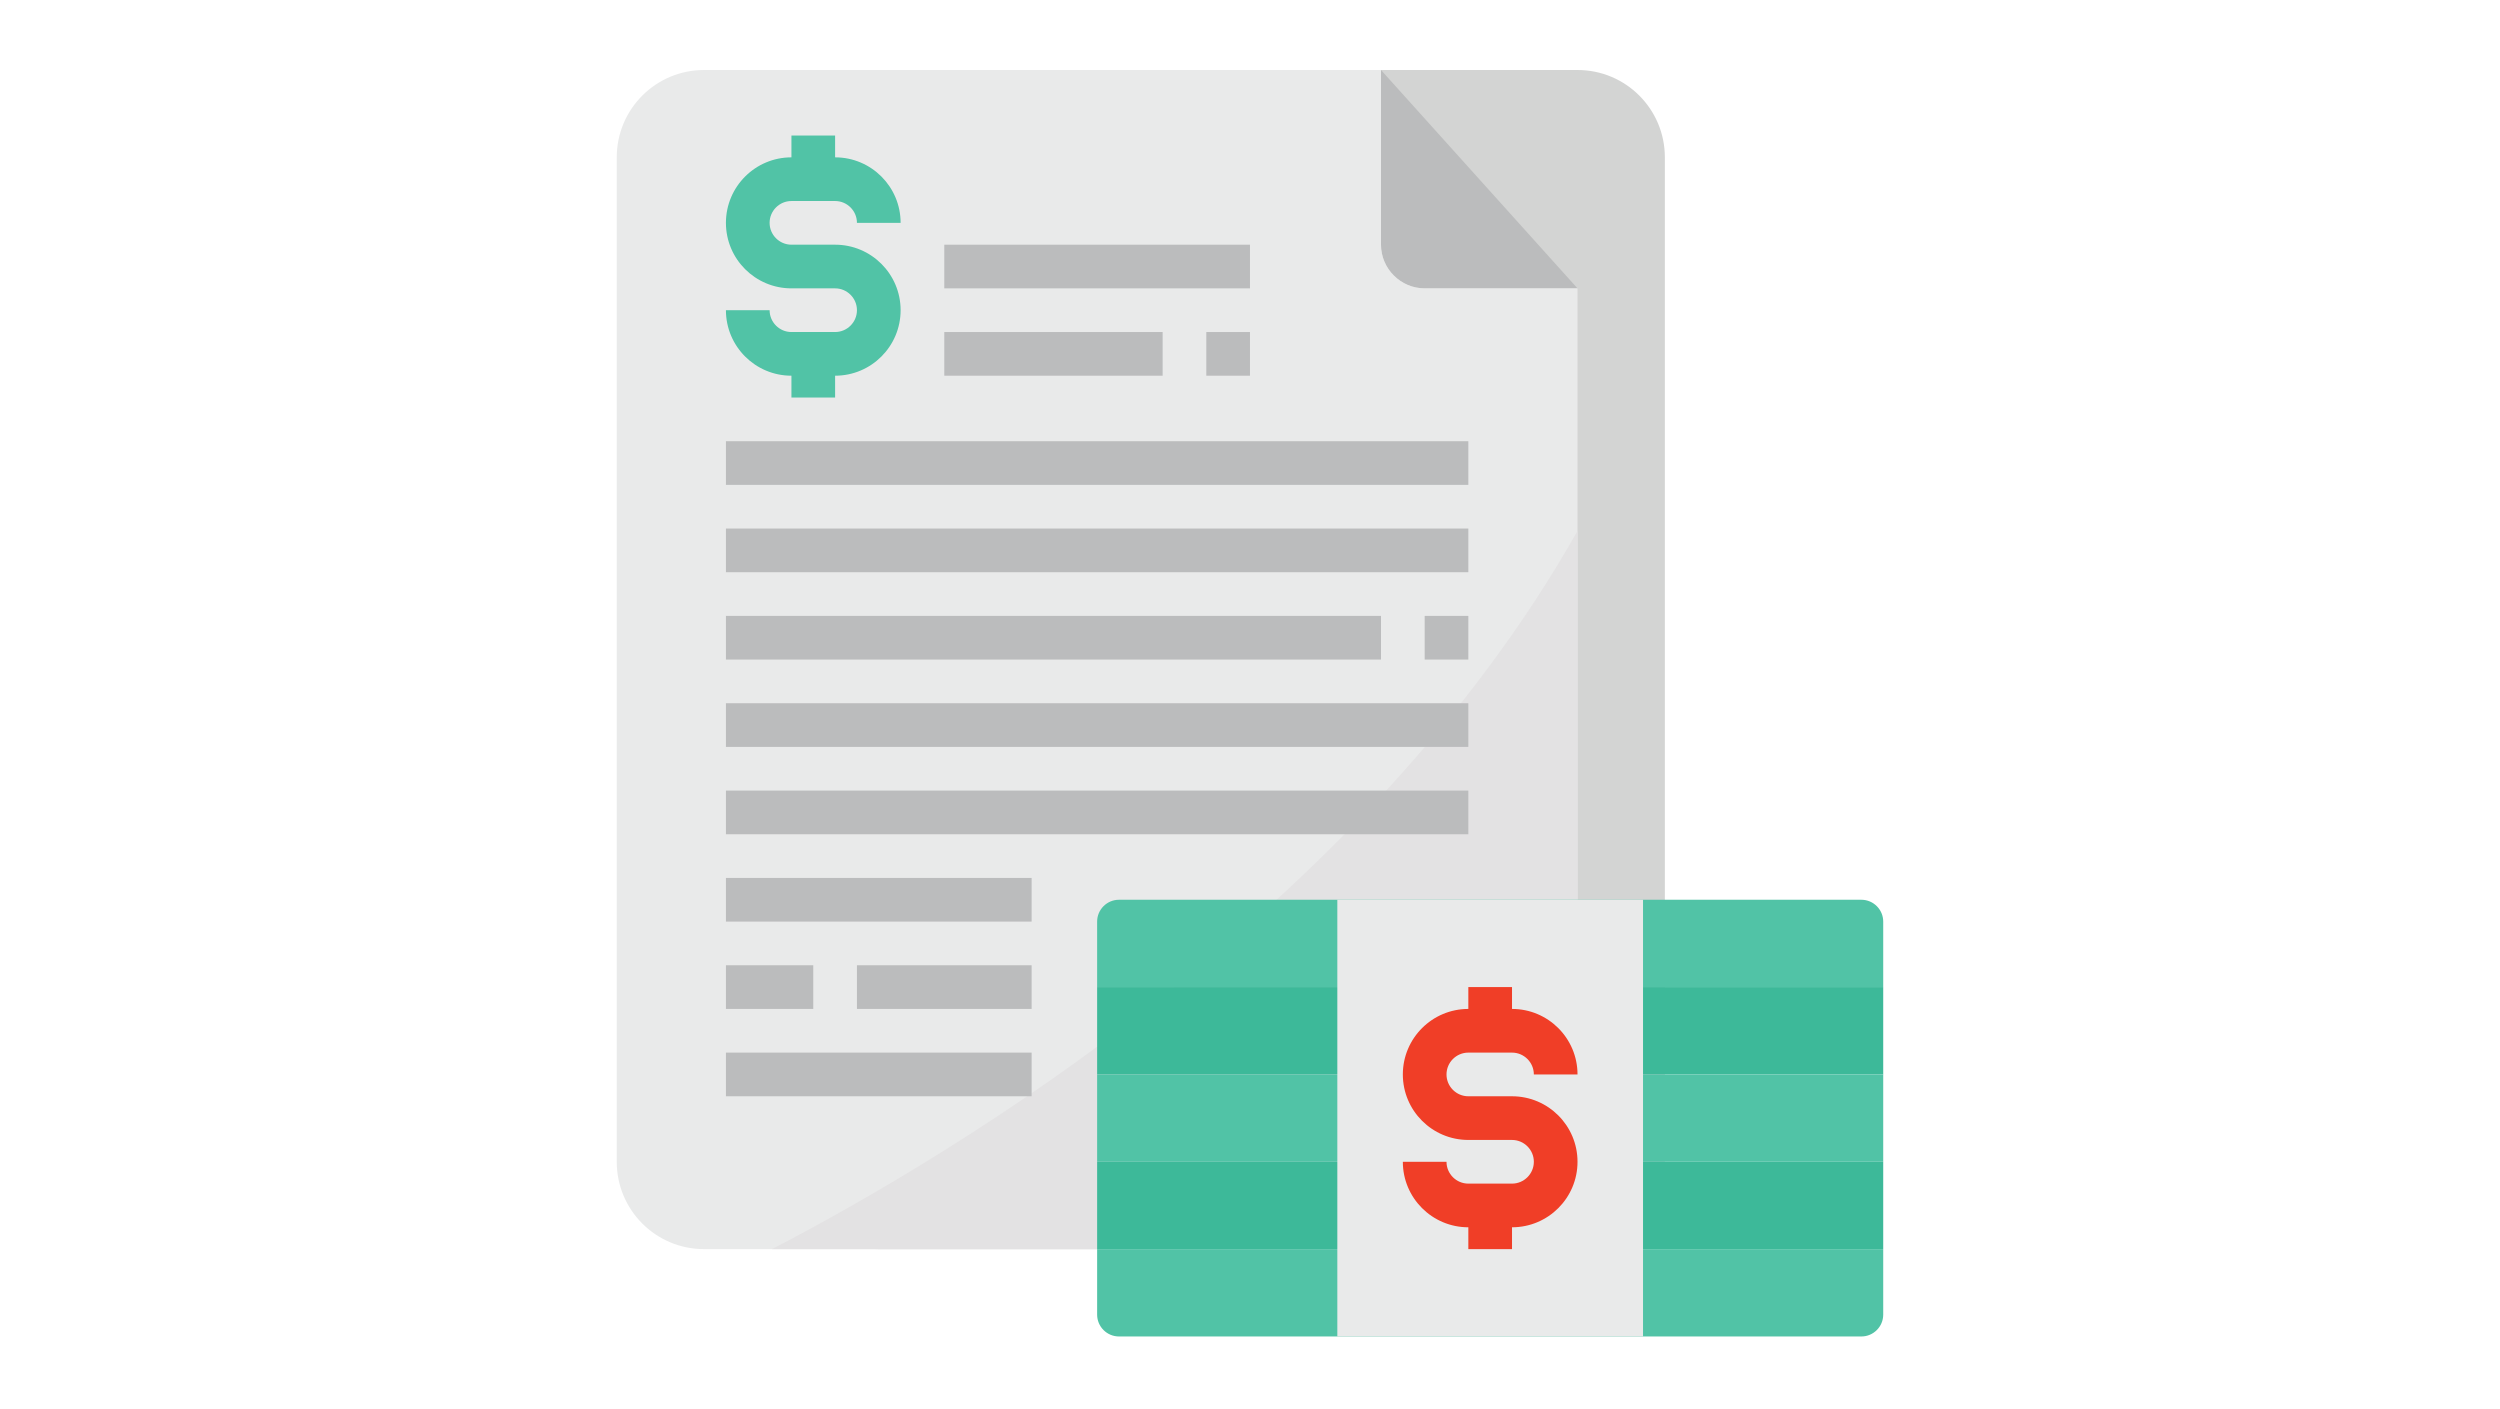 <?xml version="1.0" encoding="UTF-8"?>
<svg xmlns="http://www.w3.org/2000/svg" xmlns:xlink="http://www.w3.org/1999/xlink" width="1640" zoomAndPan="magnify" viewBox="0 0 1230 693" height="924" preserveAspectRatio="xMidYMid meet" version="1.0">
  <defs>
    <clipPath id="04882fe424">
      <path d="M 389 34.441 L 820 34.441 L 820 615 L 389 615 Z M 389 34.441 " clip-rule="nonzero"></path>
    </clipPath>
    <clipPath id="e7f674a6c5">
      <path d="M 679 34.441 L 777 34.441 L 777 142 L 679 142 Z M 679 34.441 " clip-rule="nonzero"></path>
    </clipPath>
    <clipPath id="85572ddaed">
      <path d="M 303.441 34.441 L 777 34.441 L 777 615 L 303.441 615 Z M 303.441 34.441 " clip-rule="nonzero"></path>
    </clipPath>
    <clipPath id="f185b0ce49">
      <path d="M 539 571 L 926.543 571 L 926.543 615 L 539 615 Z M 539 571 " clip-rule="nonzero"></path>
    </clipPath>
    <clipPath id="36e7ae5a0e">
      <path d="M 539 485 L 926.543 485 L 926.543 529 L 539 529 Z M 539 485 " clip-rule="nonzero"></path>
    </clipPath>
    <clipPath id="fed413ae28">
      <path d="M 539 614 L 926.543 614 L 926.543 657.543 L 539 657.543 Z M 539 614 " clip-rule="nonzero"></path>
    </clipPath>
    <clipPath id="cd4ee222d0">
      <path d="M 539 528 L 926.543 528 L 926.543 572 L 539 572 Z M 539 528 " clip-rule="nonzero"></path>
    </clipPath>
    <clipPath id="8233e2edb3">
      <path d="M 539 442 L 926.543 442 L 926.543 486 L 539 486 Z M 539 442 " clip-rule="nonzero"></path>
    </clipPath>
    <clipPath id="9e151fe1d7">
      <path d="M 657 442 L 809 442 L 809 657.543 L 657 657.543 Z M 657 442 " clip-rule="nonzero"></path>
    </clipPath>
  </defs>
  <g clip-path="url(#04882fe424)">
    <path fill="#d3d4d3" d="M 819.109 77.414 L 819.109 571.598 C 819.109 595.352 799.891 614.57 776.137 614.57 L 432.359 614.57 C 408.605 614.57 389.387 595.352 389.387 571.598 L 389.387 77.414 C 389.387 53.664 408.605 34.441 432.359 34.441 L 776.137 34.441 C 799.891 34.441 819.109 53.664 819.109 77.414 " fill-opacity="1" fill-rule="nonzero"></path>
  </g>
  <g clip-path="url(#e7f674a6c5)">
    <path fill="#bbbcbd" d="M 679.449 34.441 L 776.137 141.875 L 700.938 141.875 C 689.145 141.875 679.449 132.223 679.449 120.387 L 679.449 34.441 " fill-opacity="1" fill-rule="nonzero"></path>
  </g>
  <g clip-path="url(#85572ddaed)">
    <path fill="#e9eaea" d="M 776.137 141.875 L 776.137 571.598 C 776.137 595.352 756.918 614.57 733.168 614.57 L 346.414 614.57 C 322.66 614.57 303.441 595.352 303.441 571.598 L 303.441 77.414 C 303.441 53.664 322.66 34.441 346.414 34.441 L 679.449 34.441 L 679.449 120.387 C 679.449 132.223 689.145 141.875 700.938 141.875 L 776.137 141.875 " fill-opacity="1" fill-rule="nonzero"></path>
  </g>
  <path fill="#e3e2e3" d="M 776.137 261.223 L 776.137 571.598 C 776.137 595.352 756.918 614.57 733.168 614.57 L 379.816 614.57 C 468.867 568.281 670.762 447.844 776.137 261.223 " fill-opacity="1" fill-rule="nonzero"></path>
  <g clip-path="url(#f185b0ce49)">
    <path fill="#3db999" d="M 926.543 571.598 L 926.543 614.57 L 539.789 614.57 L 539.789 571.598 L 926.543 571.598 " fill-opacity="1" fill-rule="nonzero"></path>
  </g>
  <g clip-path="url(#36e7ae5a0e)">
    <path fill="#3db999" d="M 926.543 485.652 L 926.543 528.625 L 539.789 528.625 L 539.789 485.652 L 926.543 485.652 " fill-opacity="1" fill-rule="nonzero"></path>
  </g>
  <g clip-path="url(#fed413ae28)">
    <path fill="#51c3a6" d="M 926.543 614.57 L 926.543 646.801 C 926.543 652.719 921.715 657.543 915.801 657.543 L 550.531 657.543 C 544.617 657.543 539.789 652.719 539.789 646.801 L 539.789 614.57 L 926.543 614.57 " fill-opacity="1" fill-rule="nonzero"></path>
  </g>
  <g clip-path="url(#cd4ee222d0)">
    <path fill="#51c3a6" d="M 926.543 528.625 L 926.543 571.598 L 539.789 571.598 L 539.789 528.625 L 926.543 528.625 " fill-opacity="1" fill-rule="nonzero"></path>
  </g>
  <g clip-path="url(#8233e2edb3)">
    <path fill="#51c3a6" d="M 926.543 453.422 L 926.543 485.652 L 539.789 485.652 L 539.789 453.422 C 539.789 447.508 544.617 442.68 550.531 442.68 L 915.801 442.68 C 921.715 442.68 926.543 447.508 926.543 453.422 " fill-opacity="1" fill-rule="nonzero"></path>
  </g>
  <g clip-path="url(#9e151fe1d7)">
    <path fill="#e9eaea" d="M 808.367 442.68 L 808.367 657.543 L 657.965 657.543 L 657.965 442.68 L 808.367 442.68 " fill-opacity="1" fill-rule="nonzero"></path>
  </g>
  <path fill="#bbbcbd" d="M 722.422 238.562 L 357.156 238.562 L 357.156 217.074 L 722.422 217.074 L 722.422 238.562 " fill-opacity="1" fill-rule="nonzero"></path>
  <path fill="#bbbcbd" d="M 722.422 281.535 L 357.156 281.535 L 357.156 260.047 L 722.422 260.047 L 722.422 281.535 " fill-opacity="1" fill-rule="nonzero"></path>
  <path fill="#bbbcbd" d="M 722.422 324.508 L 700.938 324.508 L 700.938 303.02 L 722.422 303.02 L 722.422 324.508 " fill-opacity="1" fill-rule="nonzero"></path>
  <path fill="#bbbcbd" d="M 679.449 324.508 L 357.156 324.508 L 357.156 303.02 L 679.449 303.02 L 679.449 324.508 " fill-opacity="1" fill-rule="nonzero"></path>
  <path fill="#bbbcbd" d="M 722.422 367.48 L 357.156 367.48 L 357.156 345.992 L 722.422 345.992 L 722.422 367.48 " fill-opacity="1" fill-rule="nonzero"></path>
  <path fill="#bbbcbd" d="M 722.422 410.453 L 357.156 410.453 L 357.156 388.965 L 722.422 388.965 L 722.422 410.453 " fill-opacity="1" fill-rule="nonzero"></path>
  <path fill="#bbbcbd" d="M 507.559 453.422 L 357.156 453.422 L 357.156 431.938 L 507.559 431.938 L 507.559 453.422 " fill-opacity="1" fill-rule="nonzero"></path>
  <path fill="#bbbcbd" d="M 400.129 496.395 L 357.156 496.395 L 357.156 474.91 L 400.129 474.91 L 400.129 496.395 " fill-opacity="1" fill-rule="nonzero"></path>
  <path fill="#bbbcbd" d="M 507.559 496.395 L 421.617 496.395 L 421.617 474.91 L 507.559 474.91 L 507.559 496.395 " fill-opacity="1" fill-rule="nonzero"></path>
  <path fill="#bbbcbd" d="M 507.559 539.367 L 357.156 539.367 L 357.156 517.883 L 507.559 517.883 L 507.559 539.367 " fill-opacity="1" fill-rule="nonzero"></path>
  <path fill="#51c3a6" d="M 410.871 120.387 L 389.387 120.387 C 383.469 120.387 378.645 115.562 378.645 109.645 C 378.645 103.727 383.469 98.902 389.387 98.902 L 410.871 98.902 C 416.789 98.902 421.617 103.727 421.617 109.645 L 443.102 109.645 C 443.102 91.852 428.664 77.414 410.871 77.414 L 410.871 66.672 L 389.387 66.672 L 389.387 77.414 C 371.594 77.414 357.156 91.852 357.156 109.645 C 357.156 127.438 371.594 141.875 389.387 141.875 L 410.871 141.875 C 416.789 141.875 421.617 146.699 421.617 152.617 C 421.617 158.535 416.789 163.359 410.871 163.359 L 389.387 163.359 C 383.469 163.359 378.645 158.535 378.645 152.617 L 357.156 152.617 C 357.156 170.41 371.594 184.848 389.387 184.848 L 389.387 195.59 L 410.871 195.59 L 410.871 184.848 C 428.664 184.848 443.102 170.41 443.102 152.617 C 443.102 134.824 428.664 120.387 410.871 120.387 " fill-opacity="1" fill-rule="nonzero"></path>
  <path fill="#f03e27" d="M 743.91 539.367 L 722.422 539.367 C 716.504 539.367 711.68 534.543 711.68 528.625 C 711.68 522.707 716.504 517.883 722.422 517.883 L 743.91 517.883 C 749.828 517.883 754.652 522.707 754.652 528.625 L 776.137 528.625 C 776.137 510.832 761.703 496.395 743.91 496.395 L 743.91 485.652 L 722.422 485.652 L 722.422 496.395 C 704.629 496.395 690.195 510.832 690.195 528.625 C 690.195 546.418 704.629 560.855 722.422 560.855 L 743.91 560.855 C 749.828 560.855 754.652 565.68 754.652 571.598 C 754.652 577.516 749.828 582.34 743.91 582.34 L 722.422 582.34 C 716.504 582.34 711.68 577.516 711.68 571.598 L 690.195 571.598 C 690.195 589.391 704.629 603.828 722.422 603.828 L 722.422 614.57 L 743.91 614.57 L 743.91 603.828 C 761.703 603.828 776.137 589.391 776.137 571.598 C 776.137 553.805 761.703 539.367 743.91 539.367 " fill-opacity="1" fill-rule="nonzero"></path>
  <path fill="#bbbcbd" d="M 572.02 184.848 L 464.59 184.848 L 464.59 163.359 L 572.02 163.359 L 572.02 184.848 " fill-opacity="1" fill-rule="nonzero"></path>
  <path fill="#bbbcbd" d="M 614.992 184.848 L 593.504 184.848 L 593.504 163.359 L 614.992 163.359 L 614.992 184.848 " fill-opacity="1" fill-rule="nonzero"></path>
  <path fill="#bbbcbd" d="M 614.992 141.875 L 464.59 141.875 L 464.59 120.387 L 614.992 120.387 L 614.992 141.875 " fill-opacity="1" fill-rule="nonzero"></path>
</svg>
